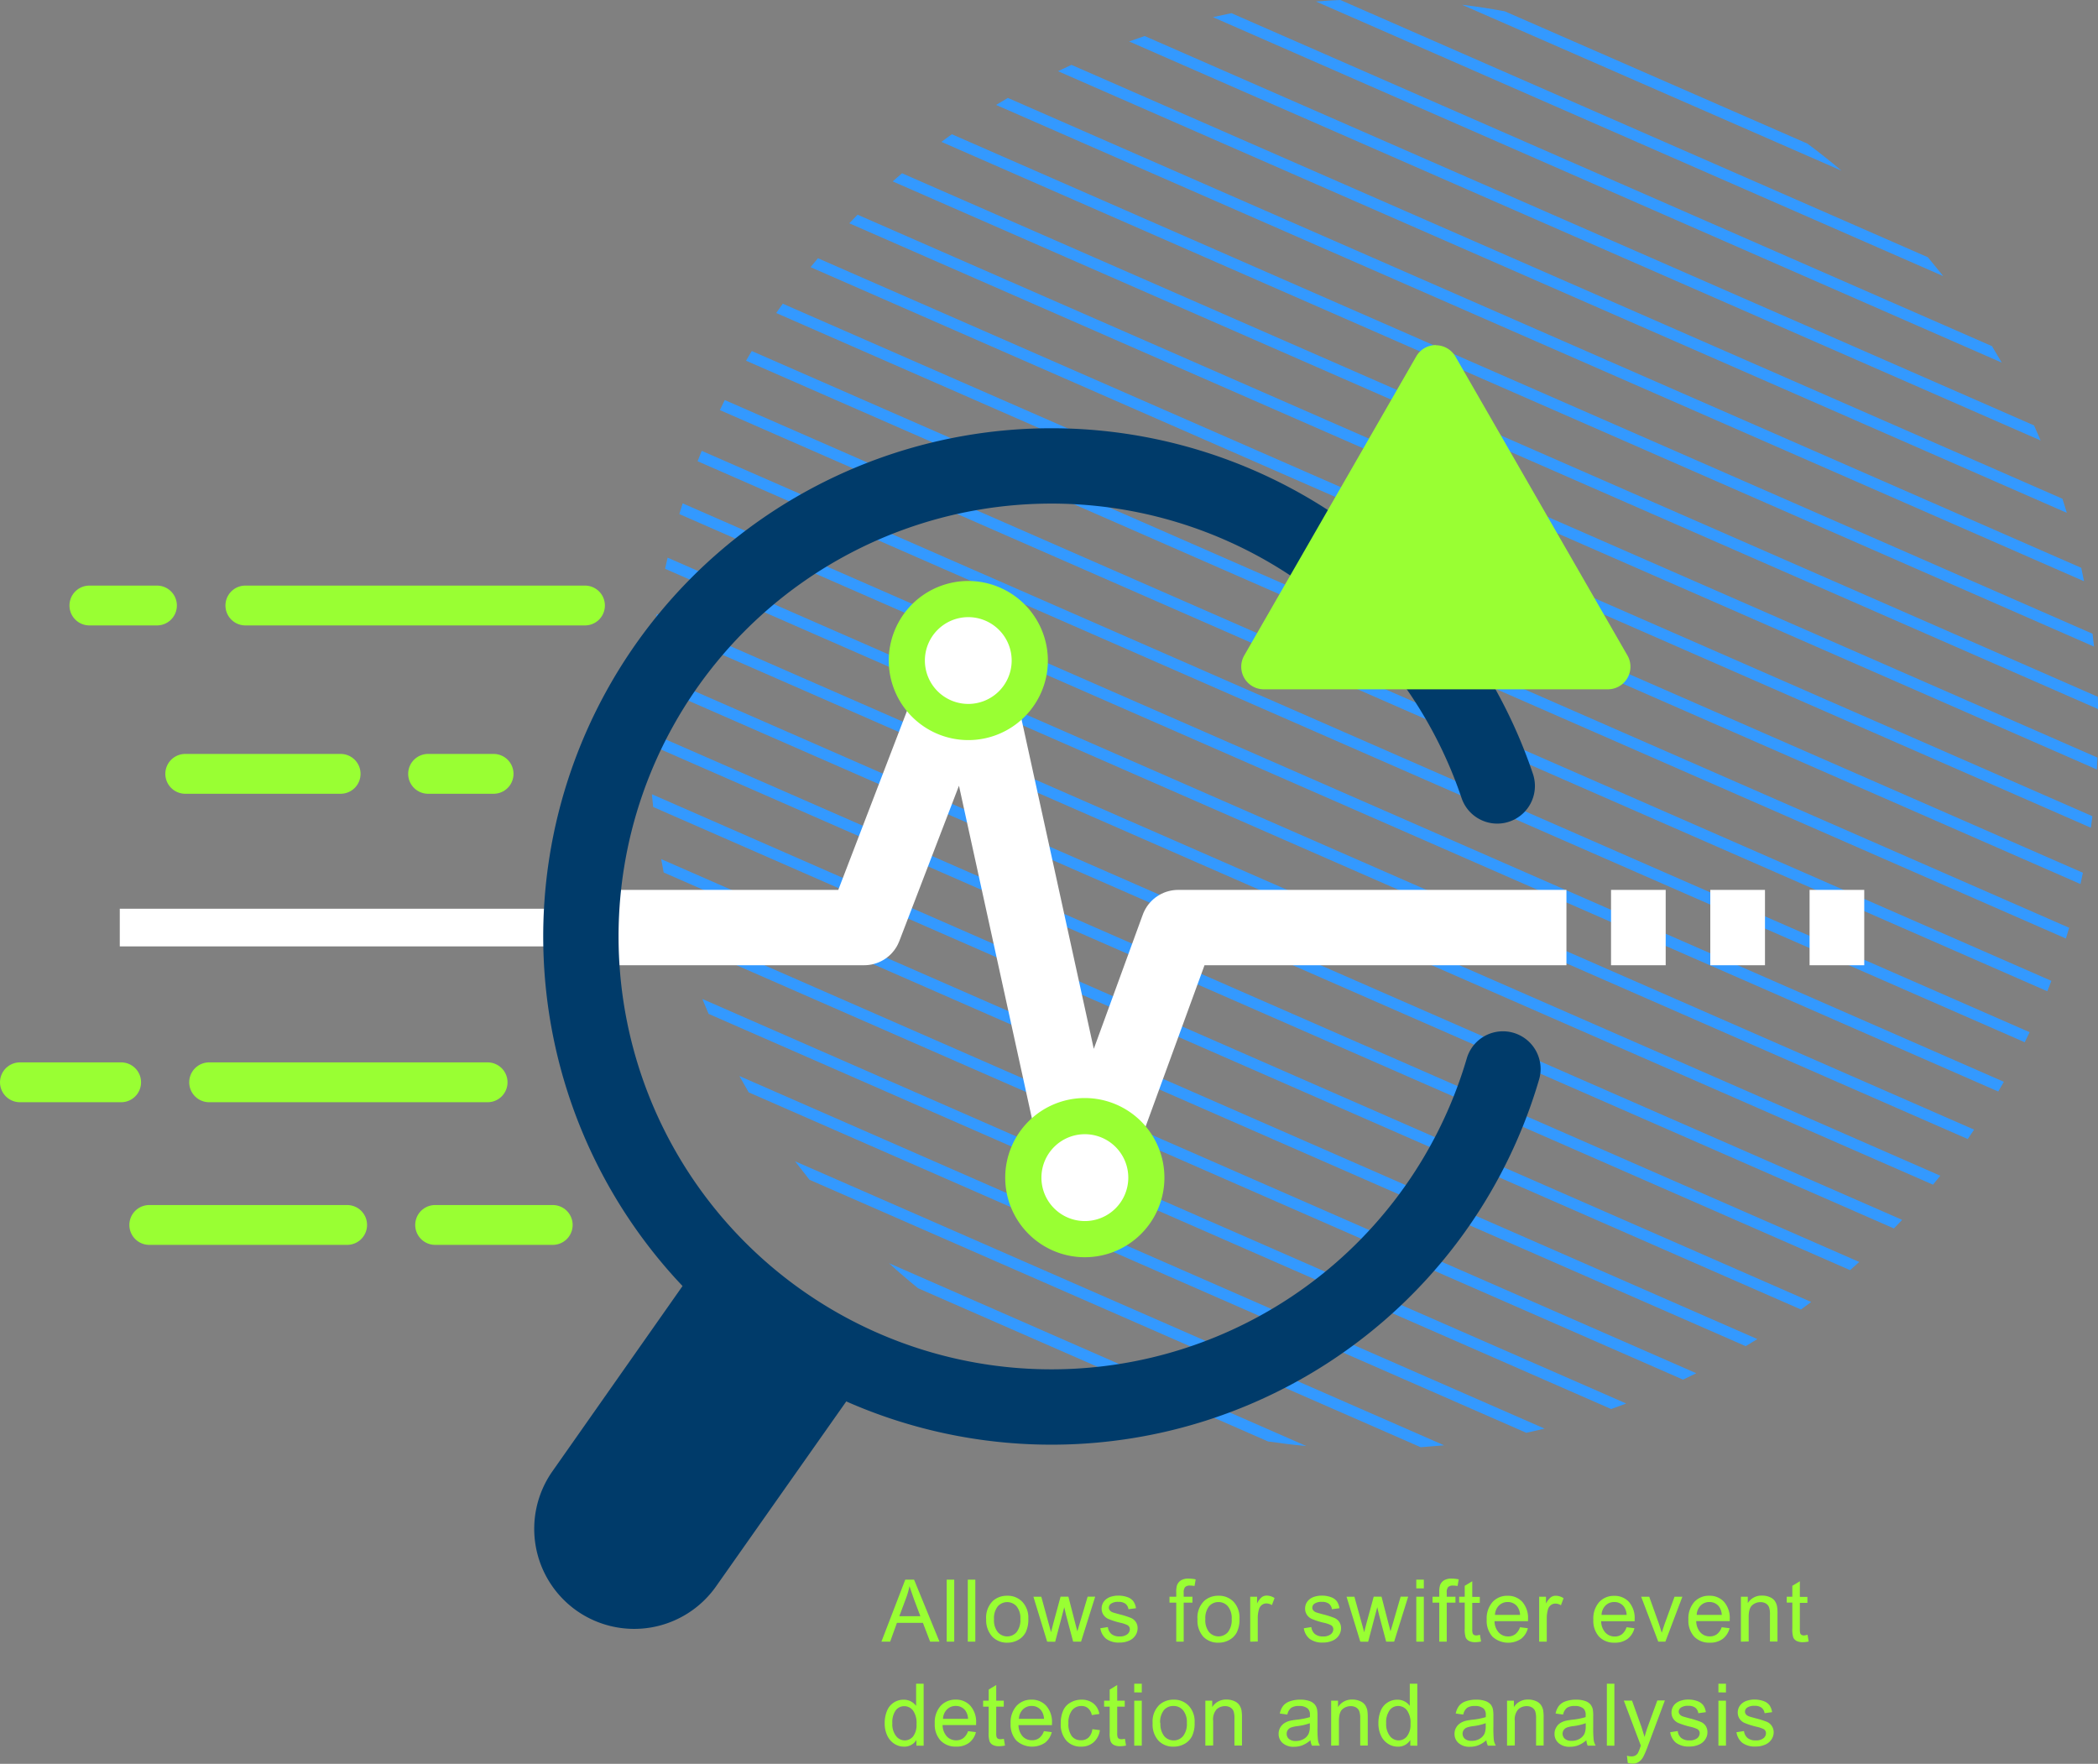 <svg xmlns="http://www.w3.org/2000/svg" xmlns:xlink="http://www.w3.org/1999/xlink" width="556.98" height="468.27" xmlns:v="https://vecta.io/nano"><rect width="100%" height="100%" fill="#808080" stroke="none"/><style><![CDATA[.B{stroke-linejoin:round}.C{stroke-width:20}.D{stroke-linecap:round}.E{stroke-width:10.58}]]></style><path d="M399.48 3c-3.75-.69-7.53-1.28-11.35-1.74L488.9 45.32q-4.42-3.74-9.06-7.19zM353.1.13l-3.73.27 166.52 72.9-4.07-5L355.84 0l-2.74.13zM322 4.55l209.43 91.72-2.59-4.37L326.92 3.5q-2.49.5-4.92 1.05zM299.75 11l242 105.94-1.75-4L303.89 9.57 299.75 11zm-18.86 7.9l267.82 117.25-1.17-3.74L284.45 17.22l-3.56 1.68zm-16.44 8.96l288.82 126.45-.74-3.56L267.57 26l-3.12 1.86zm-14.52 9.8l306 134-.4-3.41L252.7 35.64l-2.77 2.02zM237 48.16l320 140.09q0-1.63-.09-3.27L239.47 46 237 48.16zm-11.53 11.12l331.2 145 .17-3.15L227.67 57l-2.2 2.28zm-10.28 11.65l339.9 148.82.4-3.06L217.15 68.56zm-9.12 12.17l346.26 151.6.64-3L207.81 80.63l-1.74 2.47zm-8.01 12.66l350.4 153.4.86-2.85L199.58 93.19l-1.52 2.57zm-6.95 13.11l352.41 154.29 1.08-2.76-352.19-154.19-1.3 2.66zm-5.91 13.58L537.53 276.7q.66-1.33 1.29-2.67L186.29 119.69l-1.09 2.76zm-4.85 14.03l350.15 153.3 1.48-2.58-350.74-153.56-.89 2.84zM176.57 151l345.82 151.39 1.7-2.49-346.85-151.85-.67 2.95zm-2.66 15l339.26 148.51 1.94-2.38L174.36 163q-.24 1.47-.45 3zm-1.47 15.5L502.8 326.13l2.18-2.28-332.35-145.5-.19 3.15zm-.21 16.06L491.16 337.2l2.43-2.17L172.15 194.3l.08 3.26zm1.18 16.68l304.71 133.41 2.72-2-307.78-134.79.35 3.38zm2.79 17.39l287.24 125.75 3.09-1.88-291-127.42.67 3.55zm4.74 18.23l265.88 116.41 3.51-1.7-270.52-118.44 1.13 3.73zm7.19 19.31l239.6 104.9 4-1.46-245.27-107.4 1.67 3.96zM198.77 290l206.44 90.38 4.85-1.11-213.76-93.6q1.22 2.18 2.47 4.33zm16.14 23.21l162.27 71 6.21-.51-172.32-75.4q1.93 2.49 3.84 4.91zM243.72 342l92.93 40.68c3.36.49 6.74.9 10.14 1.21L236 335.35q3.75 3.42 7.72 6.65z" fill="#39f"/><g fill="#9f3"><path d="M234 435.83l6.33-16.46h2.34l6.74 16.46h-2.48l-1.92-5h-6.89l-1.8 5zm4.75-6.76h5.59l-1.72-4.56-1.17-3.41a21.38 21.38 0 0 1-.89 3.14zm12.58 6.76v-16.46h2v16.46zm5.6 0v-16.46h2v16.46zm4.88-5.96a6.17 6.17 0 0 1 1.84-4.91 5.58 5.58 0 0 1 3.75-1.32 5.33 5.33 0 0 1 4 1.61 6.11 6.11 0 0 1 1.6 4.45 7.77 7.77 0 0 1-.69 3.62 4.9 4.9 0 0 1-2 2.05 5.82 5.82 0 0 1-2.88.73 5.36 5.36 0 0 1-4-1.6 6.48 6.48 0 0 1-1.62-4.63zm2.08 0a5.05 5.05 0 0 0 1 3.43 3.32 3.32 0 0 0 5 0 5.21 5.21 0 0 0 1-3.49 4.93 4.93 0 0 0-1-3.35 3.33 3.33 0 0 0-5 0 5.05 5.05 0 0 0-1 3.41zm14.11 5.96l-3.65-11.93h2.09l1.9 6.89.7 2.56c0-.13.24-1 .62-2.46l1.9-7h2.08l1.78 6.92.6 2.28.68-2.3 2.05-6.9h2L287 435.83h-2.1l-1.9-7.14-.46-2-2.41 9.17zm14.12-3.56l2-.31a2.8 2.8 0 0 0 .94 1.84 3.25 3.25 0 0 0 2.15.64 3.11 3.11 0 0 0 2.06-.57 1.7 1.7 0 0 0 .68-1.33 1.22 1.22 0 0 0-.6-1.08 8.3 8.3 0 0 0-2.06-.68 20 20 0 0 1-3.09-1 3.09 3.09 0 0 1-1.3-1.14 3 3 0 0 1-.44-1.6 3.14 3.14 0 0 1 .36-1.48 3.36 3.36 0 0 1 1-1.12 3.92 3.92 0 0 1 1.28-.59 6.22 6.22 0 0 1 1.75-.24 6.86 6.86 0 0 1 2.46.4 3.37 3.37 0 0 1 1.57 1.09 4.29 4.29 0 0 1 .7 1.85l-2 .27a2.19 2.19 0 0 0-.78-1.44 2.88 2.88 0 0 0-1.82-.51 3.27 3.27 0 0 0-2 .46 1.32 1.32 0 0 0-.6 1.08 1.13 1.13 0 0 0 .25.7 1.71 1.71 0 0 0 .77.54c.21.08.8.25 1.79.52a22.91 22.91 0 0 1 3 .94 2.93 2.93 0 0 1 1.33 1.06 2.9 2.9 0 0 1 .49 1.73 3.4 3.4 0 0 1-.59 1.9 3.78 3.78 0 0 1-1.7 1.38 6.16 6.16 0 0 1-2.52.49 5.61 5.61 0 0 1-3.54-1 4.46 4.46 0 0 1-1.54-2.8z"/><use xlink:href="#B"/><path d="M317.91 429.87a6.14 6.14 0 0 1 1.84-4.91 5.54 5.54 0 0 1 3.75-1.32 5.33 5.33 0 0 1 4 1.61 6.11 6.11 0 0 1 1.56 4.45 7.9 7.9 0 0 1-.69 3.62 4.9 4.9 0 0 1-2 2.05 5.82 5.82 0 0 1-2.88.73 5.36 5.36 0 0 1-4.05-1.6 6.44 6.44 0 0 1-1.53-4.63zm2.08 0a5.11 5.11 0 0 0 1 3.43 3.33 3.33 0 0 0 5 0 5.21 5.21 0 0 0 1-3.49 4.93 4.93 0 0 0-1-3.35 3.19 3.19 0 0 0-2.5-1.14 3.24 3.24 0 0 0-2.52 1.13 5.11 5.11 0 0 0-.97 3.42zm11.92 5.96V423.9h1.82v1.81A4.84 4.84 0 0 1 335 424a2.21 2.21 0 0 1 1.29-.4 3.87 3.87 0 0 1 2.08.65l-.7 1.87a2.88 2.88 0 0 0-1.48-.44 2 2 0 0 0-1.19.4 2.2 2.2 0 0 0-.75 1.11 7.69 7.69 0 0 0-.34 2.36v6.24zm14.23-3.56l2-.31a2.8 2.8 0 0 0 .94 1.84 3.25 3.25 0 0 0 2.15.64 3.13 3.13 0 0 0 2.06-.57 1.7 1.7 0 0 0 .68-1.33 1.22 1.22 0 0 0-.6-1.08 8.3 8.3 0 0 0-2.06-.68 20 20 0 0 1-3.09-1 3.09 3.09 0 0 1-1.3-1.14 3 3 0 0 1-.44-1.6 3.14 3.14 0 0 1 .36-1.48 3.36 3.36 0 0 1 1-1.12 3.92 3.92 0 0 1 1.28-.59 6.22 6.22 0 0 1 1.75-.24 6.86 6.86 0 0 1 2.46.4 3.37 3.37 0 0 1 1.57 1.09 4.29 4.29 0 0 1 .7 1.85l-2 .27a2.19 2.19 0 0 0-.78-1.44 2.89 2.89 0 0 0-1.83-.51 3.26 3.26 0 0 0-2 .46 1.32 1.32 0 0 0-.6 1.08 1.07 1.07 0 0 0 .25.7 1.71 1.71 0 0 0 .77.54c.21.08.8.25 1.79.52a22.91 22.91 0 0 1 3 .94 2.93 2.93 0 0 1 1.33 1.06 2.9 2.9 0 0 1 .49 1.73 3.4 3.4 0 0 1-.59 1.9 3.78 3.78 0 0 1-1.7 1.38 6.16 6.16 0 0 1-2.52.49 5.61 5.61 0 0 1-3.54-1 4.46 4.46 0 0 1-1.53-2.8zm14.99 3.56l-3.65-11.93h2.09l1.9 6.89.71 2.56c0-.13.23-1 .61-2.46l1.9-7h2.08l1.79 6.92.59 2.28.69-2.3 2-6.9h2l-3.72 11.93H368l-1.9-7.14-.46-2-2.42 9.17zM376 421.69v-2.32h2v2.32zm0 14.14V423.9h2v11.93z"/><use xlink:href="#B" x="69.83"/><path d="M392.9 434l.3 1.79a7.51 7.51 0 0 1-1.53.18 3.49 3.49 0 0 1-1.71-.35 1.93 1.93 0 0 1-.85-.92 7 7 0 0 1-.25-2.38v-6.86h-1.48v-1.56h1.48V421l2-1.21v4.16h2v1.58h-2v7a3.47 3.47 0 0 0 .11 1.11.85.85 0 0 0 .35.4 1.42 1.42 0 0 0 .69.14 5.45 5.45 0 0 0 .89-.18zm10.63-2l2.09.26a5.09 5.09 0 0 1-1.83 2.84 6.21 6.21 0 0 1-7.57-.6 6.3 6.3 0 0 1-1.53-4.52 6.6 6.6 0 0 1 1.55-4.67 5.23 5.23 0 0 1 4-1.66 5.12 5.12 0 0 1 3.91 1.62 6.49 6.49 0 0 1 1.51 4.58v.54h-8.89a4.53 4.53 0 0 0 1.11 3 3.31 3.31 0 0 0 2.49 1.05 3.09 3.09 0 0 0 1.9-.59 3.82 3.82 0 0 0 1.26-1.85zm-6.64-3.27h6.66a4 4 0 0 0-.76-2.25 3.11 3.11 0 0 0-2.51-1.17 3.2 3.2 0 0 0-2.34.93 3.7 3.7 0 0 0-1.05 2.48zm11.73 7.1V423.9h1.81v1.81a5.1 5.1 0 0 1 1.29-1.67 2.24 2.24 0 0 1 1.3-.4 3.92 3.92 0 0 1 2.08.65l-.7 1.87a2.91 2.91 0 0 0-1.48-.44 2 2 0 0 0-1.19.4 2.22 2.22 0 0 0-.76 1.11 8 8 0 0 0-.33 2.36v6.24zm23.2-3.83l2.09.26a5.09 5.09 0 0 1-1.83 2.84 5.55 5.55 0 0 1-3.42 1 5.48 5.48 0 0 1-4.15-1.61A6.3 6.3 0 0 1 423 430a6.6 6.6 0 0 1 1.55-4.67 5.23 5.23 0 0 1 4-1.66 5.11 5.11 0 0 1 3.91 1.62 6.49 6.49 0 0 1 1.51 4.58v.54h-8.89a4.53 4.53 0 0 0 1.11 3 3.31 3.31 0 0 0 2.49 1.05 3.07 3.07 0 0 0 1.9-.59 3.89 3.89 0 0 0 1.24-1.87zm-6.64-3.27h6.66a4 4 0 0 0-.76-2.25 3.11 3.11 0 0 0-2.51-1.17 3.2 3.2 0 0 0-2.34.93 3.7 3.7 0 0 0-1.05 2.48zm15.06 7.1l-4.54-11.93h2.14l2.56 7.15.76 2.4.75-2.27 2.65-7.28h2.08l-4.51 11.93zm16.84-3.83l2.09.26a5.09 5.09 0 0 1-1.83 2.84 5.55 5.55 0 0 1-3.42 1 5.48 5.48 0 0 1-4.15-1.61 6.3 6.3 0 0 1-1.53-4.52 6.6 6.6 0 0 1 1.55-4.67 5.23 5.23 0 0 1 4-1.66 5.12 5.12 0 0 1 3.91 1.62 6.49 6.49 0 0 1 1.51 4.58v.54h-8.89a4.53 4.53 0 0 0 1.11 3 3.28 3.28 0 0 0 2.49 1.05 3.09 3.09 0 0 0 1.9-.59 3.89 3.89 0 0 0 1.26-1.84zm-6.64-3.27h6.66a4.09 4.09 0 0 0-.76-2.25 3.11 3.11 0 0 0-2.51-1.17 3.2 3.2 0 0 0-2.34.93 3.7 3.7 0 0 0-1.05 2.48zm11.74 7.1V423.9H464v1.7a4.27 4.27 0 0 1 3.79-2 4.92 4.92 0 0 1 2 .38 3.11 3.11 0 0 1 1.36 1 3.77 3.77 0 0 1 .62 1.49 10.92 10.92 0 0 1 .12 2v7.33h-2v-7.25a5.36 5.36 0 0 0-.24-1.85 2 2 0 0 0-.84-1 2.69 2.69 0 0 0-1.41-.36 3.23 3.23 0 0 0-2.22.82c-.63.54-.94 1.58-.94 3.11v6.51zm17.69-1.83l.3 1.79a7.51 7.51 0 0 1-1.53.18 3.52 3.52 0 0 1-1.71-.35 1.93 1.93 0 0 1-.85-.92 7 7 0 0 1-.25-2.38v-6.86h-1.48v-1.56h1.48V421l2-1.21v4.16h2v1.58h-2v7a3.47 3.47 0 0 0 .11 1.11.8.8 0 0 0 .35.4 1.42 1.42 0 0 0 .69.14 5.45 5.45 0 0 0 .89-.18zm-236.58 29.43v-1.5a3.72 3.72 0 0 1-3.29 1.77 4.66 4.66 0 0 1-2.62-.79 5.19 5.19 0 0 1-1.85-2.19 7.56 7.56 0 0 1-.66-3.24 8.42 8.42 0 0 1 .6-3.24 4.67 4.67 0 0 1 4.44-3 4.08 4.08 0 0 1 1.93.46 4.13 4.13 0 0 1 1.37 1.18V447h2v16.46zm-6.39-5.95a5.11 5.11 0 0 0 1 3.42 2.9 2.9 0 0 0 2.28 1.14 2.85 2.85 0 0 0 2.22-1.04 5 5 0 0 0 .92-3.3 5.62 5.62 0 0 0-.94-3.6 2.9 2.9 0 0 0-2.32-1.14 2.81 2.81 0 0 0-2.26 1.1 5.44 5.44 0 0 0-.9 3.42zm20.1 2.11l2.09.26a5.09 5.09 0 0 1-1.83 2.84 5.52 5.52 0 0 1-3.41 1 5.46 5.46 0 0 1-4.15-1.61 6.32 6.32 0 0 1-1.54-4.52 6.6 6.6 0 0 1 1.55-4.67 5.27 5.27 0 0 1 4-1.67 5.11 5.11 0 0 1 3.91 1.63 6.49 6.49 0 0 1 1.52 4.58v.54h-8.9a4.63 4.63 0 0 0 1.11 3 3.31 3.31 0 0 0 2.5 1.05 3.11 3.11 0 0 0 1.9-.59 3.93 3.93 0 0 0 1.25-1.84zm-6.64-3.27H257a4 4 0 0 0-.76-2.26 3.11 3.11 0 0 0-2.5-1.16 3.2 3.2 0 0 0-2.34.93 3.67 3.67 0 0 0-1.05 2.49zm16.15 5.3l.3 1.79a7.51 7.51 0 0 1-1.53.18 3.52 3.52 0 0 1-1.71-.35 1.93 1.93 0 0 1-.85-.92 7 7 0 0 1-.25-2.38v-6.86H261v-1.58h1.48v-2.95l2-1.21v4.16h2v1.58h-2v7a3.47 3.47 0 0 0 .11 1.11.85.85 0 0 0 .35.4 1.42 1.42 0 0 0 .69.14 5.45 5.45 0 0 0 .88-.11zm10.63-2.03l2.09.26a5.09 5.09 0 0 1-1.83 2.84 6.21 6.21 0 0 1-7.57-.6 6.31 6.31 0 0 1-1.53-4.52 6.6 6.6 0 0 1 1.55-4.67 5.24 5.24 0 0 1 4-1.67 5.11 5.11 0 0 1 3.91 1.63 6.49 6.49 0 0 1 1.52 4.58v.54h-8.89a4.58 4.58 0 0 0 1.11 3A3.31 3.31 0 0 0 274 462a3.06 3.06 0 0 0 1.89-.59 3.87 3.87 0 0 0 1.25-1.82zm-6.64-3.27h6.66a4.08 4.08 0 0 0-.76-2.26 3.12 3.12 0 0 0-2.51-1.16 3.22 3.22 0 0 0-2.34.93 3.7 3.7 0 0 0-1.05 2.49zm19.5 2.74l2 .26a5.17 5.17 0 0 1-1.67 3.22 4.86 4.86 0 0 1-3.29 1.16 5.1 5.1 0 0 1-3.94-1.6 6.52 6.52 0 0 1-1.49-4.59 8.25 8.25 0 0 1 .64-3.38 4.5 4.5 0 0 1 2-2.17 5.81 5.81 0 0 1 2.85-.73 5 5 0 0 1 3.18 1 4.48 4.48 0 0 1 1.58 2.79l-2 .3a3.28 3.28 0 0 0-1-1.81 2.59 2.59 0 0 0-1.72-.6 3.15 3.15 0 0 0-2.49 1.09 5.25 5.25 0 0 0-1 3.47 5.4 5.4 0 0 0 .92 3.49A3 3 0 0 0 287 462a2.81 2.81 0 0 0 2-.73 3.64 3.64 0 0 0 1-2.21zm8.65 2.56l.29 1.79a7.51 7.51 0 0 1-1.53.18 3.52 3.52 0 0 1-1.71-.35 1.93 1.93 0 0 1-.85-.92 7 7 0 0 1-.25-2.38v-6.86h-1.48v-1.58h1.48v-2.95l2-1.21v4.16h2v1.58h-2v7a3.47 3.47 0 0 0 .11 1.11.85.85 0 0 0 .35.4 1.42 1.42 0 0 0 .69.14 5.66 5.66 0 0 0 .9-.11zm2.47-12.33V447h2v2.32zm0 14.14V451.5h2v11.93zm4.88-5.96a6.14 6.14 0 0 1 1.84-4.91 5.55 5.55 0 0 1 3.75-1.33 5.33 5.33 0 0 1 4 1.62 6.11 6.11 0 0 1 1.56 4.45 7.9 7.9 0 0 1-.69 3.62 4.9 4.9 0 0 1-2 2.05 5.82 5.82 0 0 1-2.88.73 5.33 5.33 0 0 1-4.05-1.61 6.4 6.4 0 0 1-1.53-4.62zm2.07 0a5.11 5.11 0 0 0 1 3.43 3.22 3.22 0 0 0 2.52 1.14 3.16 3.16 0 0 0 2.5-1.15 5.16 5.16 0 0 0 1-3.49 4.93 4.93 0 0 0-1-3.35 3.21 3.21 0 0 0-2.5-1.14A3.24 3.24 0 0 0 309 454a5.11 5.11 0 0 0-1 3.47zm11.93 5.96V451.5h1.82v1.7a4.3 4.3 0 0 1 3.8-2 4.93 4.93 0 0 1 2 .39 3.14 3.14 0 0 1 1.35 1 3.93 3.93 0 0 1 .63 1.49 10.92 10.92 0 0 1 .12 2v7.33h-2v-7.25a5.66 5.66 0 0 0-.23-1.85 2 2 0 0 0-.84-1 2.69 2.69 0 0 0-1.41-.36 3.27 3.27 0 0 0-2.23.82 4 4 0 0 0-.94 3.11v6.51zm27.9-1.43a7.46 7.46 0 0 1-2.16 1.35 6.26 6.26 0 0 1-2.23.39 4.33 4.33 0 0 1-3-1 3.19 3.19 0 0 1-1.06-2.45 3.3 3.3 0 0 1 .4-1.6 3.39 3.39 0 0 1 1.05-1.17 4.92 4.92 0 0 1 1.45-.66 16.45 16.45 0 0 1 1.8-.3 19 19 0 0 0 3.61-.7v-.53a2.21 2.21 0 0 0-.58-1.74 3.4 3.4 0 0 0-2.3-.68 3.55 3.55 0 0 0-2.11.5 3.06 3.06 0 0 0-1 1.77l-2-.27a4.9 4.9 0 0 1 .89-2.05 3.88 3.88 0 0 1 1.79-1.2 8 8 0 0 1 2.7-.43 7.21 7.21 0 0 1 2.49.36 3.34 3.34 0 0 1 1.4.91 3.16 3.16 0 0 1 .63 1.37 11.23 11.23 0 0 1 .1 1.87v2.69a27.85 27.85 0 0 0 .13 3.57 4.23 4.23 0 0 0 .51 1.43h-2.11a4.29 4.29 0 0 1-.4-1.43zm-.16-4.52a14.91 14.91 0 0 1-3.31.77 7.6 7.6 0 0 0-1.76.4 1.8 1.8 0 0 0-.8.66 1.71 1.71 0 0 0-.28 1 1.75 1.75 0 0 0 .61 1.35 2.65 2.65 0 0 0 1.8.54 4.15 4.15 0 0 0 2.07-.51 3.23 3.23 0 0 0 1.34-1.4 4.83 4.83 0 0 0 .33-2zm5.66 5.95V451.5h1.82v1.7a4.28 4.28 0 0 1 3.79-2 4.93 4.93 0 0 1 2 .39 3.17 3.17 0 0 1 1.36 1 4.09 4.09 0 0 1 .63 1.49 12.28 12.28 0 0 1 .11 2v7.33h-2v-7.25a5.36 5.36 0 0 0-.24-1.85 2 2 0 0 0-.84-1 2.68 2.68 0 0 0-1.4-.36 3.28 3.28 0 0 0-2.24.82c-.62.54-.93 1.58-.93 3.11v6.51zm21.01 0v-1.5a3.72 3.72 0 0 1-3.34 1.77 4.64 4.64 0 0 1-2.62-.79 5 5 0 0 1-1.85-2.19 7.56 7.56 0 0 1-.66-3.24 8.61 8.61 0 0 1 .59-3.24 4.69 4.69 0 0 1 4.45-3 4 4 0 0 1 3.29 1.64V447h2v16.46zm-6.41-5.95a5.17 5.17 0 0 0 1 3.42 2.92 2.92 0 0 0 2.28 1.14 2.82 2.82 0 0 0 2.25-1.09 5 5 0 0 0 .93-3.3 5.62 5.62 0 0 0-.94-3.6 2.92 2.92 0 0 0-2.33-1.14 2.77 2.77 0 0 0-2.25 1.1 5.44 5.44 0 0 0-.94 3.47zm26.6 4.52a7.46 7.46 0 0 1-2.16 1.35 6.3 6.3 0 0 1-2.23.39 4.33 4.33 0 0 1-3-1 3.15 3.15 0 0 1-1.06-2.45 3.19 3.19 0 0 1 .4-1.6 3.39 3.39 0 0 1 1.05-1.17 4.92 4.92 0 0 1 1.45-.66 16.45 16.45 0 0 1 1.8-.3 18.74 18.74 0 0 0 3.6-.7v-.53a2.25 2.25 0 0 0-.57-1.74 3.41 3.41 0 0 0-2.3-.68 3.55 3.55 0 0 0-2.11.5 3.06 3.06 0 0 0-1 1.77l-2-.27a4.9 4.9 0 0 1 .89-2.05 3.85 3.85 0 0 1 1.78-1.2 8 8 0 0 1 2.71-.43 7.11 7.11 0 0 1 2.48.36 3.31 3.31 0 0 1 1.41.91 3 3 0 0 1 .62 1.37 10.92 10.92 0 0 1 .11 1.87v2.69a30.89 30.89 0 0 0 .12 3.57 4.48 4.48 0 0 0 .52 1.43H395a4.08 4.08 0 0 1-.4-1.43zm-.17-4.52a14.65 14.65 0 0 1-3.3.77 7.6 7.6 0 0 0-1.76.4 1.75 1.75 0 0 0-.8.66 1.79 1.79 0 0 0 .33 2.31 2.64 2.64 0 0 0 1.79.54 4.19 4.19 0 0 0 2.08-.51 3.23 3.23 0 0 0 1.34-1.4 5 5 0 0 0 .32-2zm5.66 5.95V451.5h1.82v1.7a4.3 4.3 0 0 1 3.8-2 4.93 4.93 0 0 1 2 .39 3.14 3.14 0 0 1 1.35 1 3.93 3.93 0 0 1 .63 1.49 11.18 11.18 0 0 1 .11 2v7.33h-2v-7.25a5.66 5.66 0 0 0-.23-1.85 2 2 0 0 0-.84-1 2.69 2.69 0 0 0-1.41-.36 3.27 3.27 0 0 0-2.23.82 4 4 0 0 0-.94 3.11v6.51zm21.06-1.43a7.46 7.46 0 0 1-2.16 1.35 6.34 6.34 0 0 1-2.23.39 4.33 4.33 0 0 1-3-1 3.15 3.15 0 0 1-1.06-2.45 3.19 3.19 0 0 1 .4-1.6 3.27 3.27 0 0 1 1-1.17 5.1 5.1 0 0 1 1.46-.66 16.45 16.45 0 0 1 1.8-.3 18.74 18.74 0 0 0 3.6-.7v-.53a2.25 2.25 0 0 0-.57-1.74 3.41 3.41 0 0 0-2.3-.68 3.53 3.53 0 0 0-2.11.5 3 3 0 0 0-1 1.77l-2-.27a4.9 4.9 0 0 1 .89-2.05 3.85 3.85 0 0 1 1.78-1.2 8 8 0 0 1 2.71-.43 7.11 7.11 0 0 1 2.48.36 3.21 3.21 0 0 1 1.4.91 3.16 3.16 0 0 1 .63 1.37 11.23 11.23 0 0 1 .1 1.87v2.69a30 30 0 0 0 .13 3.57 4.48 4.48 0 0 0 .52 1.43h-2.12a4.29 4.29 0 0 1-.35-1.43zm-.17-4.52a14.65 14.65 0 0 1-3.3.77 7.6 7.6 0 0 0-1.76.4 1.75 1.75 0 0 0-.8.66 1.79 1.79 0 0 0 .33 2.31 2.62 2.62 0 0 0 1.79.54 4.19 4.19 0 0 0 2.08-.51 3.23 3.23 0 0 0 1.34-1.4 5 5 0 0 0 .32-2zm5.61 5.95V447h2v16.46zm5.55 4.57l-.22-1.89a4.51 4.51 0 0 0 1.16.18 2.21 2.21 0 0 0 1.07-.23 1.92 1.92 0 0 0 .67-.63 10.34 10.34 0 0 0 .61-1.5l.18-.5-4.52-11.95h2.18l2.48 6.91.86 2.76a27.41 27.41 0 0 1 .83-2.71l2.55-7h2l-4.53 12.13a24.75 24.75 0 0 1-1.14 2.71 3.88 3.88 0 0 1-1.23 1.46 2.86 2.86 0 0 1-1.66.47 4 4 0 0 1-1.29-.21zm11.27-8.13l2-.31a2.8 2.8 0 0 0 .93 1.84 3.29 3.29 0 0 0 2.16.64 3.13 3.13 0 0 0 2.06-.57 1.7 1.7 0 0 0 .68-1.33 1.22 1.22 0 0 0-.6-1.08 8.44 8.44 0 0 0-2.07-.68 19.77 19.77 0 0 1-3.08-1 3.09 3.09 0 0 1-1.3-1.14 2.94 2.94 0 0 1-.44-1.6 3.14 3.14 0 0 1 .36-1.48 3.22 3.22 0 0 1 1-1.12 4.08 4.08 0 0 1 1.29-.59 5.78 5.78 0 0 1 1.75-.25 6.89 6.89 0 0 1 2.46.41 3.37 3.37 0 0 1 1.57 1.09 4.17 4.17 0 0 1 .69 1.85l-2 .27a2.19 2.19 0 0 0-.78-1.44 2.89 2.89 0 0 0-1.83-.51 3.29 3.29 0 0 0-2 .46 1.33 1.33 0 0 0-.59 1.07 1.08 1.08 0 0 0 .25.71 1.71 1.71 0 0 0 .77.54c.2.08.8.25 1.79.52a23.45 23.45 0 0 1 3 .94 2.93 2.93 0 0 1 1.33 1.06 3 3 0 0 1 .48 1.73 3.33 3.33 0 0 1-.59 1.9 3.73 3.73 0 0 1-1.7 1.38 6.11 6.11 0 0 1-2.51.49 5.6 5.6 0 0 1-3.55-1 4.45 4.45 0 0 1-1.53-2.8zm12.8-10.58V447h2v2.32zm0 14.14V451.5h2v11.93zm4.79-3.56l2-.31a2.8 2.8 0 0 0 .94 1.84 3.25 3.25 0 0 0 2.15.64 3.16 3.16 0 0 0 2.07-.57 1.69 1.69 0 0 0 .67-1.33 1.23 1.23 0 0 0-.59-1.08 8.61 8.61 0 0 0-2.07-.68 19.77 19.77 0 0 1-3.08-1 3.06 3.06 0 0 1-1.31-1.14 3 3 0 0 1-.44-1.6 3.14 3.14 0 0 1 .36-1.48 3.36 3.36 0 0 1 1-1.12 3.88 3.88 0 0 1 1.29-.59 5.76 5.76 0 0 1 1.74-.25 6.91 6.91 0 0 1 2.47.41 3.33 3.33 0 0 1 1.56 1.09 4.29 4.29 0 0 1 .7 1.85l-2 .27a2.19 2.19 0 0 0-.78-1.44 2.88 2.88 0 0 0-1.82-.51 3.29 3.29 0 0 0-2 .46 1.32 1.32 0 0 0-.6 1.07 1.14 1.14 0 0 0 .25.71 1.74 1.74 0 0 0 .78.54c.2.08.79.25 1.78.52a23.74 23.74 0 0 1 3 .94 3 3 0 0 1 1.81 2.79 3.4 3.4 0 0 1-.59 1.9 3.73 3.73 0 0 1-1.7 1.38 6.13 6.13 0 0 1-2.52.49 5.55 5.55 0 0 1-3.54-1 4.5 4.5 0 0 1-1.53-2.8z"/></g><g stroke-width="10"><path fill="none" stroke="#fff" stroke-miterlimit="10" d="M149.87 246.25H31.8"/><path d="M156 423.54a21.58 21.58 0 0 1-5.26-30.05l39.59-56.37a116.47 116.47 0 0 0 16.36 13.74 127.1 127.1 0 0 0 19 11.05L186 418.29a21.57 21.57 0 0 1-30 5.25z" fill="#003b6a" stroke="#003b6a" class="B"/></g><g fill="none" class="B"><path stroke="#fff" d="M415.86 246.25H312.78l-24.8 67.94-30.77-140.33-27.79 72.39h-73.89" class="C"/><path d="M155.3 160.75H65.14m-23.47 0H23.73m66.7 44.69H49.18m80.27 81.89H55.52m-23.36 0H5.29m34.34 37.87h52.53m23.36 0h31.22" stroke="#9f3" class="D E"/></g><circle cx="288" cy="312.63" r="16.32" fill="#fff"/><path d="M288,301.11a11.53,11.53,0,1,1-11.52,11.52A11.53,11.53,0,0,1,288,301.11m0-9.6a21.13,21.13,0,1,0,21.13,21.12A21.14,21.14,0,0,0,288,291.51Z" fill="#9f3"/><circle cx="257.07" cy="175.36" r="16.32" fill="#fff"/><path d="M257.07,163.84a11.52,11.52,0,1,1-11.53,11.52,11.52,11.52,0,0,1,11.53-11.52m0-9.6a21.12,21.12,0,1,0,21.12,21.12,21.15,21.15,0,0,0-21.12-21.12Z" fill="#9f3"/><g fill="none" class="B D"><path stroke="#9f3" d="M131.04 205.44h-17.39" class="E"/><path d="M397.49,208.65A124.92,124.92,0,1,0,399,283.79" stroke="#003b6a" class="C"/></g><g fill="#9f3"><path d="M335.53,180a3,3,0,0,1-2.6-4.5l45.66-79.39a3,3,0,0,1,5.2,0l45.66,79.39a3,3,0,0,1-2.6,4.5Z"/><path d="M381.19 97.65L426.85 177h-91.32l45.66-79.39m0-6a6 6 0 0 0-5.2 3L330.33 174a6 6 0 0 0 5.2 9h91.32a6 6 0 0 0 5.2-9l-45.66-79.34a6 6 0 0 0-5.2-3z"/></g><path d="M442.21 246.25H427.7m40.87 0h-14.52m40.87 0h-14.51" fill="none" stroke="#fff" class="B C"/><defs ><path id="B" d="M312.27,435.83V425.48h-1.79V423.9h1.79v-1.26a5.64,5.64,0,0,1,.21-1.79,2.6,2.6,0,0,1,1-1.27,3.67,3.67,0,0,1,2.06-.49,9.51,9.51,0,0,1,1.89.2l-.3,1.76a7.33,7.33,0,0,0-1.2-.11,1.79,1.79,0,0,0-1.3.39,2.16,2.16,0,0,0-.38,1.47v1.1h2.32v1.58h-2.32v10.35Z"/></defs></svg>